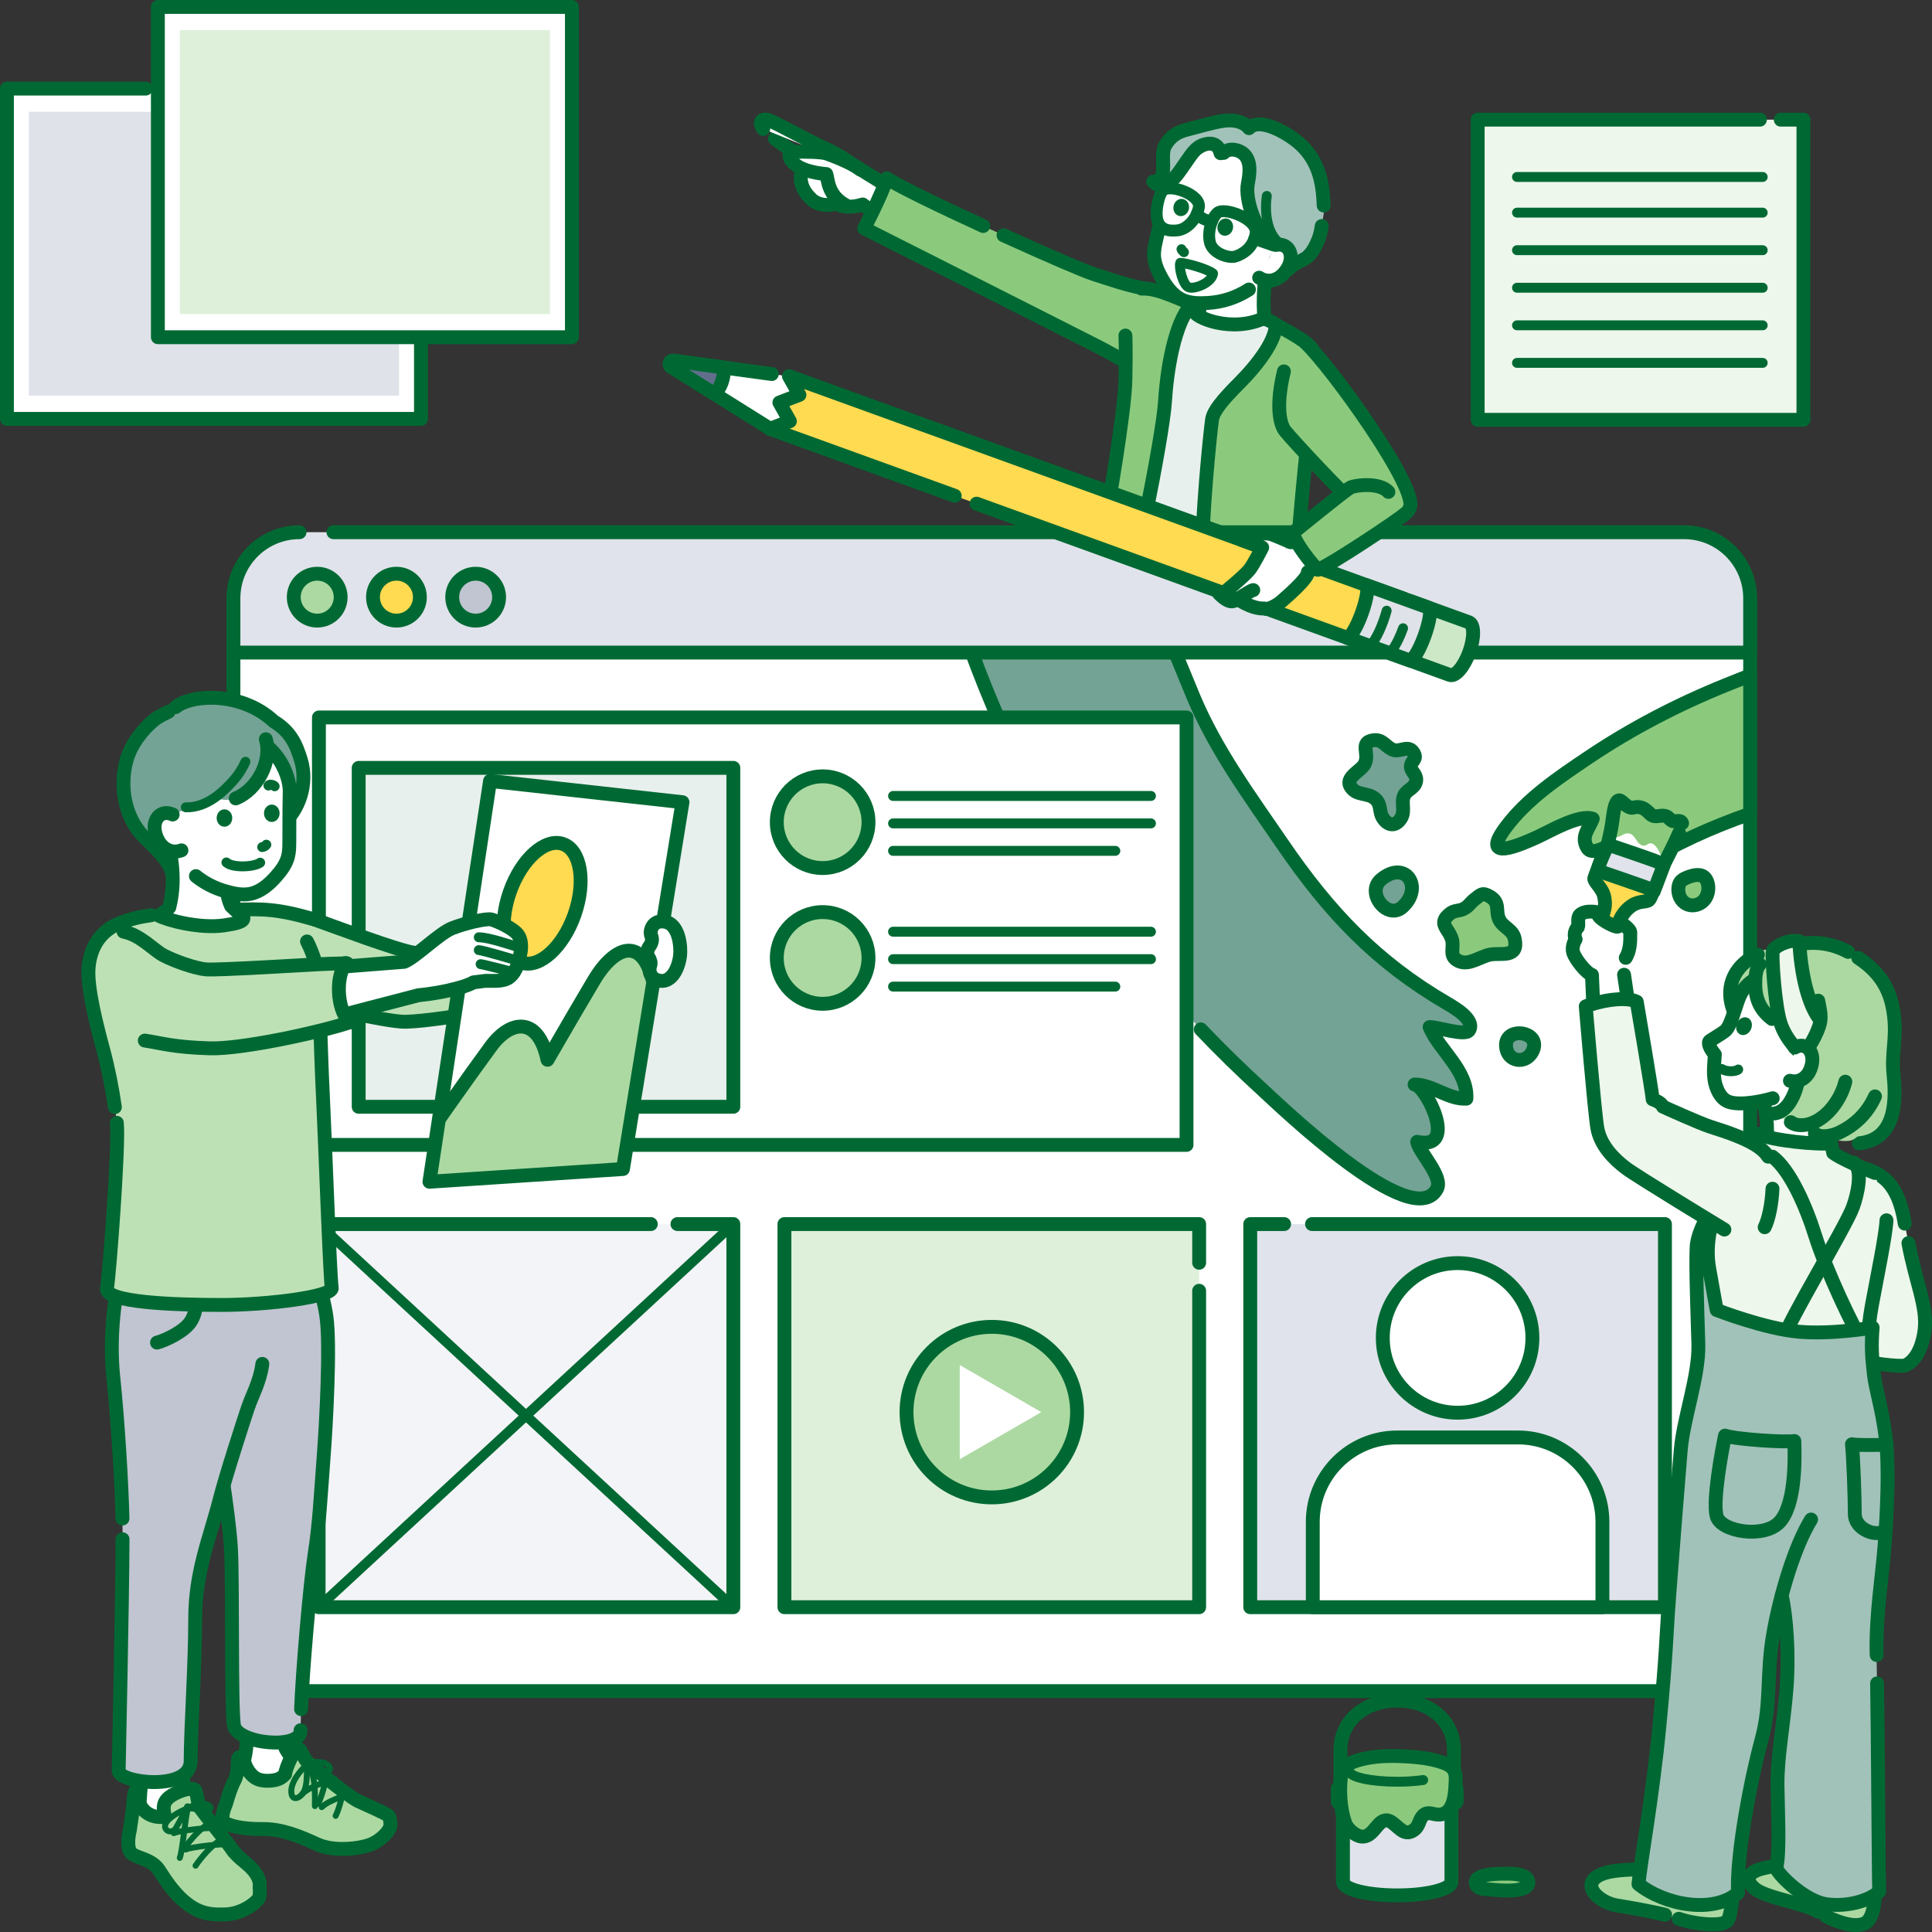 <?xml version="1.0" encoding="UTF-8"?>
<svg xmlns="http://www.w3.org/2000/svg" xmlns:xlink="http://www.w3.org/1999/xlink" id="uuid-7485f989-190c-404a-b1b0-fadfa374c0da" width="171.993mm" height="171.993mm" viewBox="0 0 487.538 487.538">
  <rect x="0" y="0" width="487.538" height="487.538" fill="#333333" stroke="none"/>
  <defs>
    <clipPath id="uuid-439f8812-7be6-4f2e-9063-4c0563c81577">
      <polygon points="123.663 197.069 108.371 298.216 157.2 294.996 172.224 202.435 123.663 197.069" style="fill:none; stroke-width:0px;"></polygon>
    </clipPath>
  </defs>
  <polyline points="449.364 30.2 455.093 30.2 455.093 105.94 372.895 105.94 372.895 30.2 444.114 30.2" style="fill:#eef7ec; stroke:#006933; stroke-linecap:round; stroke-linejoin:round; stroke-width:3.5px;"></polyline>
  <line x1="382.814" y1="44.658" x2="444.816" y2="44.658" style="fill:#fff; stroke:#006933; stroke-linecap:round; stroke-linejoin:round; stroke-width:2.5px;"></line>
  <line x1="382.814" y1="53.657" x2="444.816" y2="53.657" style="fill:#fff; stroke:#006933; stroke-linecap:round; stroke-linejoin:round; stroke-width:2.5px;"></line>
  <line x1="382.814" y1="63.136" x2="444.816" y2="63.136" style="fill:#fff; stroke:#006933; stroke-linecap:round; stroke-linejoin:round; stroke-width:2.5px;"></line>
  <line x1="382.814" y1="72.614" x2="444.816" y2="72.614" style="fill:#fff; stroke:#006933; stroke-linecap:round; stroke-linejoin:round; stroke-width:2.5px;"></line>
  <line x1="382.814" y1="82.092" x2="444.816" y2="82.092" style="fill:#fff; stroke:#006933; stroke-linecap:round; stroke-linejoin:round; stroke-width:2.5px;"></line>
  <line x1="382.814" y1="91.57" x2="444.816" y2="91.57" style="fill:#fff; stroke:#006933; stroke-linecap:round; stroke-linejoin:round; stroke-width:2.5px;"></line>
  <path d="M248.387,227.746c.836,2.161,1.255,8.155.836,9.549s-4.809,6.343-5.297,6.9,18.471-.279,18.61-2.161-.279-3.764-1.603-5.994-1.394-11.082-1.394-11.082l-11.152,2.788Z" style="fill:#fff; stroke:#006933; stroke-linecap:round; stroke-linejoin:round; stroke-width:3.5px;"></path>
  <path d="M260.984,236.273s-.178,3.553-4.619,3.731c-1.599-3.198-8.173-4.975-8.351-3.553s-3.081,4.908-6.929,7.285c-6.041,3.731-8.884,5.153-9.239,5.686s-1.066,6.396,5.153,6.396,14.747-4.797,19.189-5.33c4.442-.533,8.528-2.132,9.061-4.086.533-1.954-1.954-10.483-4.264-10.127Z" style="fill:#8bca7d; stroke:#006933; stroke-linecap:round; stroke-linejoin:round; stroke-width:3.5px;"></path>
  <path d="M274.169,150.543c-7.25,2.75-24.25,9.25-28.5,11.25s-6.25,8.75-4.75,16.5l3.444,9.056,18.056-7.306s29-7.75,39-11.5,14.75-12.25,14.75-12.25" style="fill:#a1c2b9; stroke:#006933; stroke-linecap:round; stroke-linejoin:round; stroke-width:3.5px;"></path>
  <path d="M262.421,178.725c-.169,2.194-.169,38.309,1.013,51.304-.675,1.519-10.866,4.678-16.435,2.822l-.104-2.653c0-4.388-4.219-38.478-5.976-51.905" style="fill:#a1c2b9; stroke-width:0px;"></path>
  <path d="M240.919,178.293c1.757,13.427,5.976,47.517,5.976,51.905" style="fill:none; stroke:#006933; stroke-linecap:round; stroke-linejoin:round; stroke-width:3.5px;"></path>
  <path d="M247.401,232.898c5.569,1.856,15.357-1.35,16.032-2.869-1.181-12.995-1.181-49.11-1.013-51.304" style="fill:none; stroke:#006933; stroke-linecap:round; stroke-linejoin:round; stroke-width:3.5px;"></path>
  <path d="M256.977,173.942c1.72,1.873,3.087,4.44,5.636,5.399-.856-1.794-1.586-4.14-1.96-6.074" style="fill:none; stroke:#006933; stroke-linecap:round; stroke-linejoin:round; stroke-width:3.5px;"></path>
  <path d="M289.774,243.374c.652,1.793-.244,13.203-.326,13.447s17.033-10.921,16.87-12.469-2.282-2.608-4.401-4.564-6.764-14.588-6.764-14.588l-10.106,6.764,4.727,11.41Z" style="fill:#fff; stroke:#006933; stroke-linecap:round; stroke-linejoin:round; stroke-width:3.5px;"></path>
  <path d="M288.387,255.74c.704-3.6,1.185-8.225.697-8.643s9.619-.697,10.316,1.046c0,0,.558-1.185,1.603-2.3s2.718-3.276,1.882-5.297c1.952.767,5.646,5.158,5.646,6.622s-.976,3.764-3.067,6.134c-2.091,2.37-4.182,9.27-5.785,12.058s-7.458,5.715-12.128,5.855c-4.67.139-5.018-2.44-3.624-5.367,1.394-2.927,3.834-6.9,4.461-10.107Z" style="fill:#8bca7d; stroke:#006933; stroke-linecap:round; stroke-linejoin:round; stroke-width:3.5px;"></path>
  <path d="M291.169,157.543s-23.5,32.25-25.5,37.75c-2,5.5.926,11.208,1.5,12.5,2.497,5.619,5.952,10.54,9.123,15.816,2.014,3.352,3.933,6.732,5.627,10.257,1.668,3.471,3.653,6.826,4.721,10.555,4.595,1.434,11.918-2.49,14.657-6.086l.497-.994c-.468-1.075-1.263-2.022-1.832-3.105-5.335-10.137-10.444-22.647-14.079-33.528l-.061-.243c1.277-.486,1.212-1.355,1.155-1.763.486-.304,1.193-.908,1.193-.908l.5-1.5s22.25-16.75,28-22.25c5.75-5.5,7.75-10.75,7.25-15.25" style="fill:#a1c2b9; stroke-width:0px;"></path>
  <path d="M291.169,157.543s-23.5,32.25-25.5,37.75c-2,5.5.926,11.208,1.5,12.5,2.497,5.619,5.952,10.54,9.123,15.816,2.014,3.352,3.933,6.732,5.627,10.257,1.668,3.471,3.653,6.826,4.721,10.555,4.595,1.434,11.918-2.49,14.657-6.086l.497-.994c-.468-1.075-1.263-2.022-1.832-3.105-5.335-10.137-9.81-21.042-13.446-31.923,0,0-.76-2.394,1.654-4.519,1.187-1.045.5-1.5.5-1.5,0,0,22.25-16.75,28-22.25,5.75-5.5,7.75-10.75,7.25-15.25" style="fill:#a1c2b9; stroke-width:0px;"></path>
  <path d="M291.169,157.543s-23.5,32.25-25.5,37.75c-2,5.5.926,11.208,1.5,12.5,2.497,5.619,5.952,10.54,9.123,15.816,2.014,3.352,3.933,6.732,5.627,10.257,1.668,3.471,3.653,6.826,4.721,10.555,4.595,1.434,11.918-2.49,14.657-6.086" style="fill:none; stroke:#006933; stroke-linecap:round; stroke-linejoin:round; stroke-width:3.5px;"></path>
  <path d="M286.919,198.293c1,2-3.75,2.75-6.5,3.25" style="fill:none; stroke:#006933; stroke-linecap:round; stroke-linejoin:round; stroke-width:3.5px;"></path>
  <path d="M279.919,197.043c3.75.75,7.75,2.25,8.25.75l.5-1.5s22.25-16.75,28-22.25c5.75-5.5,7.75-10.75,7.25-15.25" style="fill:none; stroke:#006933; stroke-linecap:round; stroke-linejoin:round; stroke-width:3.5px;"></path>
  <path d="M286.515,202.312c3.636,10.881,8.111,21.786,13.446,31.923.57,1.083,1.364,2.03,1.832,3.105" style="fill:none; stroke:#006933; stroke-linecap:round; stroke-linejoin:round; stroke-width:3.5px;"></path>
  <path d="M321.886,81.872c-2.07-1.798-8.355-2.87-11.665-4.262-3.31-1.392-13.002-1.643-13.002-1.643l-13.55,53.4-3.943,20.703c10.023,2.465,37.168,11.83,37.168,11.83,1.608-6.079,9.249-67.202,9.249-67.202l-4.256-12.826Z" style="fill:#e8f0ed; stroke:#006933; stroke-linecap:round; stroke-linejoin:round; stroke-width:3.5px;"></path>
  <path d="M195.558,35.013c2.948,2.399,8.782,5.751,9.819,6.427l4.012,9.005c.105-.052,2.662,2.905,8.311,1.155l9.893,7.507,4.052-7.407-15.607-9.624" style="fill:#fff; stroke:#006933; stroke-linecap:round; stroke-linejoin:round; stroke-width:3.5px;"></path>
  <path d="M204.019,39.714c-3.691,5.116-1.373,8.562.795,10.614,2.168,2.052,6.473,1.634,7.085,0s-.963-7.301-2.697-8.745" style="fill:#fff; stroke:#006933; stroke-linecap:round; stroke-linejoin:round; stroke-width:3.5px;"></path>
  <path d="M216.039,42.077s-4.79-3.4-7.907-4.652c-3.733-1.632-12.083-6.392-14.215-7.102-1.715-.571-2.578.523-1.315,2.222" style="fill:#fff; stroke:#006933; stroke-linecap:round; stroke-linejoin:round; stroke-width:3.5px;"></path>
  <path d="M217.016,42.752c-2.232-1.753-6.921-3.469-8.36-3.987-1.439-.518-6.026-.49-8.377-.464-1.772.02-1.273,2.283,1.167,3.751,2.664,1.604,7.066,1.868,7.066,1.868.472,1.206.257,5.319,4.781,7.794" style="fill:#fff; stroke:#006933; stroke-linecap:round; stroke-linejoin:round; stroke-width:3.5px;"></path>
  <path d="M248.109,57.033c-10.782-4.952-21.229-9.982-24.328-12.034-1.145,3.868-5.688,12.64-5.688,12.64,0,0,50.677,25.589,58.041,29.354s13.156,7.163,15.485,10.994l-2.031-25.099c-3.929-.43-10.344-2.69-13.599-3.726-2.369-.754-11.385-4.618-22.749-9.79" style="fill:#8bca7d; stroke:#006933; stroke-linecap:round; stroke-linejoin:round; stroke-width:3.5px;"></path>
  <path d="M331.154,88.126c-1.15-1.807-5.094-3.943-9.268-6.253.231,3.789-4.401,10.032-8.986,14.633-4.585,4.601-6.7,7.23-7.039,9.366s-2.834,25.632-2.408,36.805c.426,11.173,3.384,23.332,3.384,23.332,5.422,1.15,21.654-.657,21.654-.657-.023-7.307-1.481-20.666-.949-28.065.532-7.4,2.746-31.478,3.613-34.768" style="fill:#8bca7d; stroke:#006933; stroke-linecap:round; stroke-linejoin:round; stroke-width:3.5px;"></path>
  <path d="M283.997,84.675s.164,3.122,0,11.173c-.164,8.051-4.272,32.204-5.751,39.434s-3.286,11.994-7.887,14.788c1.807,2.3,13.473,3.615,13.473,3.615,1.15-2.958,9.53-42.391,10.172-52.579.642-10.187,3.137-21.36,7.145-24.599-3.29-.519-8.315-3.868-13.05-3.675" style="fill:#8bca7d; stroke:#006933; stroke-linecap:round; stroke-linejoin:round; stroke-width:3.5px;"></path>
  <path d="M324.361,68.514c.962-.696,1.761-1.54,2.807-2.132.881-.498,1.877-.845,2.666-1.48,1.293-1.042,2.091-2.671,2.739-4.171.512-1.186.761-2.386.964-3.697l.514-3.215c0-6.883-.907-13.106-6.349-17.807-2.366-2.044-9.61-7.049-12.424-3.152l-3.336-.884c-1.6-1.068-2.723-.837-4.644-.554-2.62.385-5.303.684-7.872,1.316-2.419.595-4.214,1.83-5.422,4.055-1.188,2.189.424,5.107,0,7.416-.829,3.371,3.084,22.153,10.714,24.305s19.642,0,19.642,0Z" style="fill:#a1c2b9; stroke-width:0px;"></path>
  <path d="M324.361,68.514c.962-.696,1.761-1.54,2.807-2.132.881-.498,1.877-.845,2.666-1.48,1.293-1.042,2.091-2.671,2.739-4.171.512-1.186.761-2.386.964-3.697" style="fill:none; stroke:#006933; stroke-linecap:round; stroke-linejoin:round; stroke-width:3.5px;"></path>
  <path d="M319.291,69.47l-7.674-2.142-8.695,7.588c.045,2.098-.397,4.013-.397,4.013l-1.375-.729c-.007,1.96,9.872,5.919,17.962,2.014-.592-3.806.178-10.767.178-10.744Z" style="fill:#fff; stroke:#006933; stroke-linecap:round; stroke-linejoin:round; stroke-width:3.5px;"></path>
  <path d="M315.167,73.055c-3.114,2.024-6.652,3.185-10.36,3.393-2.183.123-4.457.131-6.447-.774-2.436-1.108-4.093-3.422-5.366-5.776-.924-1.708-1.723-3.549-1.779-5.49-.036-1.248.237-2.482.508-3.701.914-4.109,1.905-8.203,2.743-12.328.938-4.615,6.641-14.921,17.657-12.751,11.016,2.17,15.019,13.121,13.618,19.775-.7,3.327-1.763,6.937-3.855,10.274" style="fill:#fff; stroke:#006933; stroke-linecap:round; stroke-linejoin:round; stroke-width:3.5px;"></path>
  <path d="M298.151,62.884c.052.199.323.502.619.753" style="fill:#006933; stroke:#006933; stroke-linecap:round; stroke-linejoin:round; stroke-width:2.5px;"></path>
  <path d="M297.841,66.326c1.369,0,6.874,1.523,8.28,2.694-.351,2.343-4.568,3.983-6.091,3.514-1.523-.469-2.621-5.154-2.189-6.208Z" style="fill:#fff; stroke:#006933; stroke-linecap:round; stroke-linejoin:round; stroke-width:2.5px;"></path>
  <path d="M293.359,48.17c1.621-1.968,9.821.914,9.166,4.189-.655,3.275-3.21,5.501-5.304,5.763s-4.922.029-5.303-3.405c-.236-2.132.524-5.434,1.44-6.547Z" style="fill:#fff; stroke:#006933; stroke-linecap:round; stroke-linejoin:round; stroke-width:3px;"></path>
  <path d="M307.199,53.724c1.698-1.584,10.267,1.506,9.665,5.193-.603,3.688-3.305,5.215-5.055,5.795s-5.79-.797-6.465-3.462.329-6.103,1.855-7.527Z" style="fill:#fff; stroke:#006933; stroke-linecap:round; stroke-linejoin:round; stroke-width:3px;"></path>
  <ellipse cx="298.077" cy="52.361" rx="1.194" ry=".968" transform="translate(180.087 331.054) rotate(-77.017)" style="fill:#006933; stroke:#006933; stroke-linecap:round; stroke-linejoin:round; stroke-width:2px;"></ellipse>
  <ellipse cx="309.196" cy="57.314" rx="1.194" ry=".968" transform="translate(183.881 345.729) rotate(-77.017)" style="fill:#006933; stroke:#006933; stroke-linecap:round; stroke-linejoin:round; stroke-width:2px;"></ellipse>
  <line x1="316.519" y1="60.269" x2="323.731" y2="62.774" style="fill:none; stroke:#006933; stroke-linecap:round; stroke-linejoin:round; stroke-width:3px;"></line>
  <path d="M323.011,46.837c-.88,1.01-1.056,2.857-1.114,4.114-.121,2.622.681,6.302,2.94,7.955" style="fill:none; stroke:#006933; stroke-linecap:round; stroke-linejoin:round; stroke-width:3.5px;"></path>
  <path d="M326.505,49.616c-.808,2.856-.317,7.142,1.985,9.211" style="fill:none; stroke:#006933; stroke-linecap:round; stroke-linejoin:round; stroke-width:3.5px;"></path>
  <path d="M319.343,58.033c-4.828-1.825-5.246-7.491-4.451-11.674.427-2.247.914-5.248-.713-7.165-1.19-1.402-3.956-2.089-5.381-.615l-.794.079c-.462-1.987-1.845-2.819-4.016-2.22-2.346.648-3.444,2.74-4.771,4.578-1.458,2.019-3.321,5.333-5.982,5.9-.915-.041-1.519-.416-2.204-1.077,1.357.438,2.909-1.559,3.997-5.005,1.088-3.446,4.654-5.62,8.942-6.663,2.085-.507,5.633-2.447,7.972-2.196,2.47.266,3.677,2.74,3.677,2.74l11.365,4.998,4.035,9.421.363,8.899-2.893,5.429-2.706.963c-2.825-.816-3.903-2.08-5.001-3.108s-1.44-3.284-1.44-3.284Z" style="fill:#a1c2b9; stroke-width:0px;"></path>
  <path d="M315.187,32.306c2.991-2.88,10.149,1.662,12.515,3.705,4.919,4.249,6.133,9.742,6.321,15.841" style="fill:none; stroke:#006933; stroke-linecap:round; stroke-linejoin:round; stroke-width:3.5px;"></path>
  <path d="M315.187,32.306s-1.772-2.547-6.756-1.772c-2.617.407-6.436,1.572-9.004,2.204-2.419.595-4.214,1.83-5.422,4.055-1.188,2.189.249,6.257-1.081,8.14" style="fill:none; stroke:#006933; stroke-linecap:round; stroke-linejoin:round; stroke-width:3.5px;"></path>
  <path d="M319.674,49.448c-.656,4.462.081,11.392,5.241,12.943" style="fill:none; stroke:#006933; stroke-linecap:round; stroke-linejoin:round; stroke-width:2.5px;"></path>
  <path d="M308.798,38.579c1.425-1.474,4.191-.787,5.381.615,1.626,1.916,1.14,4.918.713,7.165-.779,4.094,2.067,12.086,5.279,13.526" style="fill:none; stroke:#006933; stroke-linecap:round; stroke-linejoin:round; stroke-width:3.5px;"></path>
  <path d="M308.004,38.659c-.462-1.987-1.845-2.819-4.016-2.22-2.346.648-3.444,2.74-4.771,4.578-1.458,2.019-3.321,5.333-5.982,5.9-.915-.041-1.519-.416-2.204-1.077" style="fill:none; stroke:#006933; stroke-linecap:round; stroke-linejoin:round; stroke-width:3.5px;"></path>
  <path d="M302.081,53.819c.43.944,2.112,1.912,3.779,1.975" style="fill:none; stroke:#006933; stroke-linecap:round; stroke-linejoin:round; stroke-width:3px;"></path>
  <path d="M321.907,61.817c3.275-.676,4.884,2.551,3.058,5.772-1.968,3.471-5.13,3.886-7.218,2.482" style="fill:#fff; stroke:#006933; stroke-linecap:round; stroke-linejoin:round; stroke-width:3.5px;"></path>
  <path d="M58.907,150.983v259.088c0,9.212,7.468,16.681,16.681,16.681h349.379c9.212,0,16.681-7.468,16.681-16.681V150.983H58.907Z" style="fill:#fff; stroke:#006933; stroke-linecap:round; stroke-linejoin:round; stroke-width:3.5px;"></path>
  <path d="M303.004,259.753c4.971,5.224,10.168,10.292,15.581,15.248,4.441,4.067,37.942,36.397,44.027,25.014,1.639-3.07-4.434-9.096-4.991-11.877,10.709,2.359,1.996-14.465-.655-14.454,4.542-.019,8.479,3.802,13.078,3.563.375-7.109-6.812-12.161-9.292-18.072,2.064-.029,9.057,2.38,9.98.799,1.568-2.686-3.79-5.736-5.605-6.796-17.781-10.385-29.613-22.824-41.536-40.252-8.245-12.051-16.851-23.719-22.46-37.159-4.75-11.38-9.31-22.852-13.296-34.522h-50.298c7.242,24.947,17.128,48.82,30.361,71.88,8.528,14.862,18.434,28.225,29.583,40.652" style="fill:#73a395; stroke:#006933; stroke-linecap:round; stroke-linejoin:round; stroke-width:3.5px;"></path>
  <path d="M435.567,172.858c-12.124,4.887-23.981,11.046-34.821,18.354-7.426,5.007-15.401,10.319-20.799,17.606-6.585,8.889,3.681,4.377,8.02,2.403,3.122-1.421,10.535-5.828,13.96-4.6-.883,2.426-3.117,4.425-1.39,7.324,1.653,2.774,7.411-2.477,10.564-2.155-.706,2.544-5.26,5.046-5.187,7.78.113,4.214,6.199-.059,8.072-1.239,8.653-5.453,17.993-9.618,27.663-12.991v-34.911c-2.088.82-4.124,1.64-6.081,2.429Z" style="fill:#8bca7d; stroke:#006933; stroke-linecap:round; stroke-linejoin:round; stroke-width:3.5px;"></path>
  <path d="M353.876,228.901c-3.793,3.393-9.302-3.704-5.358-6.965,6.252-5.17,10.807,2.091,5.358,6.965Z" style="fill:#73a395; stroke:#006933; stroke-linecap:round; stroke-linejoin:round; stroke-width:3.5px;"></path>
  <path d="M353.53,206.51c1.167-1.822-.033-3.992.798-5.8.701-1.524,2.992-1.864,3.056-3.913.046-1.471-1.33-2.06-1.346-3.34-.018-1.502,1.715-1.751.695-3.467-1.257-2.113-3.283-.266-4.946-.695-1.823-.47-2.772-2.721-4.936-2.517-4.002.376-1.191,3.228-2.434,5.909-.96,2.071-6.096,3.773-2.844,6.692,1.556,1.397,4.486.633,6.011,2.82.896,1.285.505,2.808,1.318,4.105,1.392,2.221,3.304,2.275,4.629.206Z" style="fill:#73a395; stroke:#006933; stroke-linecap:round; stroke-linejoin:round; stroke-width:3.5px;"></path>
  <path d="M371.795,227.221c.077-.065.158-.131.244-.196,1.646-1.244,1.945-1.957,3.9-.805,2.792,1.644,1.293,3.612,2.44,5.919.961,1.932,3.363,2.408,3.858,4.776,1.043,4.993-3.419,3.447-6.225,3.973-2.442.458-5.322,2.844-7.883,1.657-2.659-1.232-1.131-3.265-1.709-5.411-.779-2.889-3.861-4.04-.382-6.679.99-.751,2.25-.546,3.277-1.082,1.311-.685,1.621-1.418,2.48-2.151Z" style="fill:#8bca7d; stroke:#006933; stroke-linecap:round; stroke-linejoin:round; stroke-width:3.5px;"></path>
  <path d="M425.761,221.426c-.904.365-1.759.819-2.062,1.798-.256.827-.241,1.736.004,2.564.523,1.771,2.098,2.921,3.962,2.634,1.455-.224,2.61-1.186,3.12-2.562.472-1.276.451-2.918-.33-4.075-1.029-1.524-3.131-.975-4.575-.406-.04.016-.079.031-.119.047Z" style="fill:#8bca7d; stroke:#006933; stroke-linecap:round; stroke-linejoin:round; stroke-width:3.5px;"></path>
  <path d="M380.256,262.542c1.389-3.415,8.816-1.717,6.42,2.855-1.704,3.25-6.332,2.623-6.628-1.345-.044-.585.036-1.087.208-1.51Z" style="fill:#73a395; stroke:#006933; stroke-linecap:round; stroke-linejoin:round; stroke-width:3.5px;"></path>
  <polyline points="331.086 308.893 420.15 308.893 420.15 405.577 315.497 405.577 315.497 308.893 324.044 308.893" style="fill:#e0e3eb; stroke:#006933; stroke-linecap:round; stroke-linejoin:round; stroke-width:3.5px;"></polyline>
  <circle cx="367.824" cy="337.62" r="18.877" style="fill:#fff; stroke:#006933; stroke-linecap:round; stroke-linejoin:round; stroke-width:3.5px;"></circle>
  <path d="M352.577,362.742h30.493c11.755,0,21.299,9.544,21.299,21.299v21.536h-73.091v-21.536c0-11.755,9.544-21.299,21.299-21.299Z" style="fill:#fff; stroke:#006933; stroke-linecap:round; stroke-linejoin:round; stroke-width:3.5px;"></path>
  <rect x="80.482" y="181.046" width="218.937" height="107.87" style="fill:#fff; stroke:#006933; stroke-linecap:round; stroke-linejoin:round; stroke-width:3.5px;"></rect>
  <circle cx="207.594" cy="207.479" r="11.57" style="fill:#acd9a2; stroke:#006933; stroke-linecap:round; stroke-linejoin:round; stroke-width:3.5px;"></circle>
  <line x1="225.36" y1="200.858" x2="290.445" y2="200.858" style="fill:none; stroke:#006933; stroke-linecap:round; stroke-linejoin:round; stroke-width:2.5px;"></line>
  <line x1="225.36" y1="207.784" x2="290.445" y2="207.784" style="fill:none; stroke:#006933; stroke-linecap:round; stroke-linejoin:round; stroke-width:2.5px;"></line>
  <line x1="225.36" y1="214.711" x2="281.451" y2="214.711" style="fill:none; stroke:#006933; stroke-linecap:round; stroke-linejoin:round; stroke-width:2.5px;"></line>
  <circle cx="207.594" cy="241.737" r="11.57" style="fill:#acd9a2; stroke:#006933; stroke-linecap:round; stroke-linejoin:round; stroke-width:3.5px;"></circle>
  <line x1="225.36" y1="235.116" x2="290.445" y2="235.116" style="fill:none; stroke:#006933; stroke-linecap:round; stroke-linejoin:round; stroke-width:2.5px;"></line>
  <line x1="225.36" y1="242.043" x2="290.445" y2="242.043" style="fill:none; stroke:#006933; stroke-linecap:round; stroke-linejoin:round; stroke-width:2.5px;"></line>
  <line x1="225.36" y1="248.969" x2="281.451" y2="248.969" style="fill:none; stroke:#006933; stroke-linecap:round; stroke-linejoin:round; stroke-width:2.5px;"></line>
  <rect x="90.513" y="193.769" width="94.546" height="85.526" style="fill:#e8f0ed; stroke:#006933; stroke-linecap:round; stroke-linejoin:round; stroke-width:3.5px;"></rect>
  <polyline points="170.952 308.893 185.059 308.893 185.059 405.577 80.405 405.577 80.405 308.893 164.234 308.893" style="fill:#f3f4f7; stroke:#006933; stroke-linecap:round; stroke-linejoin:round; stroke-width:3.5px;"></polyline>
  <line x1="80.405" y1="308.893" x2="185.059" y2="405.577" style="fill:none; stroke:#006933; stroke-linecap:round; stroke-linejoin:round; stroke-width:2.5px;"></line>
  <line x1="80.405" y1="405.577" x2="185.059" y2="308.893" style="fill:none; stroke:#006933; stroke-linecap:round; stroke-linejoin:round; stroke-width:2.5px;"></line>
  <polyline points="302.605 325.721 302.605 405.577 197.951 405.577 197.951 308.893 302.605 308.893 302.605 318.658" style="fill:#def0da; stroke:#006933; stroke-linecap:round; stroke-linejoin:round; stroke-width:3.5px;"></polyline>
  <circle cx="250.278" cy="356.349" r="21.519" style="fill:#acd9a2; stroke:#006933; stroke-linecap:round; stroke-linejoin:round; stroke-width:3.5px;"></circle>
  <polygon points="262.775 356.349 242.192 344.465 242.192 368.232 262.775 356.349" style="fill:#fff; stroke-width:0px;"></polygon>
  <path d="M75.588,134.302c-9.212,0-16.681,7.468-16.681,16.681v13.69h382.741v-13.69c0-9.213-7.468-16.681-16.681-16.681H84.139" style="fill:#e0e3eb; stroke:#006933; stroke-linecap:round; stroke-linejoin:round; stroke-width:3.5px;"></path>
  <circle cx="80.048" cy="150.695" r="5.917" style="fill:#acd9a2; stroke:#006933; stroke-linecap:round; stroke-linejoin:round; stroke-width:3.5px;"></circle>
  <circle cx="100.042" cy="150.695" r="5.917" style="fill:#ffdb51; stroke:#006933; stroke-linecap:round; stroke-linejoin:round; stroke-width:3.5px;"></circle>
  <circle cx="120.035" cy="150.695" r="5.917" style="fill:#c0c5d1; stroke:#006933; stroke-linecap:round; stroke-linejoin:round; stroke-width:3.5px;"></circle>
  <path d="M154.447,249.518l4.618.157c4.618.157,8.061-3.287,9.235-3.757l1.8-6.496-2.191-3.992c-3.522.548-13.462,5.713-13.462,5.713l-21.627.633,1.667,12,19.96-4.259Z" style="fill:#fff; stroke:#006933; stroke-linecap:round; stroke-linejoin:round; stroke-width:3.5px;"></path>
  <path d="M46.86,431.457c-.901,3.359-.737,15.075-.574,19.089.164,4.015,2.54,7.619,4.752,11.142l-7.865,5.899-8.603-9.34c.819-3.113.819-5.325.983-9.258.164-3.933-.328-12.371-1.229-17.697" style="fill:#fff; stroke:#006933; stroke-linecap:round; stroke-linejoin:round; stroke-width:3.5px;"></path>
  <path d="M65.502,476.117c.188-1.01-.078-3.02-2.955-5.549-1.56-1.371-2.564-2.027-3.453-3.262-.026.006-.053.017-.079.023-1.766-2.664-7.321-9.327-8.566-11.215-.707-1.491-.451-2.368-1.128-4.285-.333-.942-3.622-.251-5.977,1.24-2.348,1.487-2.256,3.036-1.698,5.44-.78.04-1.701.044-2.436-.107-1.557-.32-3.561-1.413-4.189-4.003.235-2.355.393-2.277.393-3.219s-1.57.157-1.649,2.59c-.079,2.434-1.018,8.176-1.018,8.176-.313,1.25-.834,4.481.417,5.731,1.25,1.25,5.106,1.354,6.982,4.272s4.413,6.855,8.232,9.274c3.126,1.98,5.887,1.938,8.441,1.876,4.272-.104,7.858-2.933,8.484-4.079.316-.579.296-1.818.2-2.904Z" style="fill:#acd9a2; stroke-width:0px;"></path>
  <path d="M65.502,476.117c.188-1.01-.078-3.02-2.955-5.549-1.56-1.371-2.564-2.027-3.453-3.262-.026.006-.053.017-.079.023-1.766-2.664-7.321-9.327-8.566-11.215-.707-1.491-.451-2.368-1.128-4.285-.333-.942-3.622-.251-5.977,1.24-2.348,1.487-2.256,3.036-1.698,5.44-.78.04-1.701.044-2.436-.107-1.557-.32-3.561-1.413-4.189-4.003.235-2.355.393-2.277.393-3.219s-1.57.157-1.649,2.59c-.079,2.434-1.018,8.176-1.018,8.176-.313,1.25-.834,4.481.417,5.731,1.25,1.25,5.106,1.354,6.982,4.272s4.413,6.855,8.232,9.274c3.126,1.98,5.887,1.938,8.441,1.876,4.272-.104,7.858-2.933,8.484-4.079.316-.579.296-1.818.2-2.904Z" style="fill:none; stroke:#006933; stroke-linecap:round; stroke-linejoin:round; stroke-width:3.5px;"></path>
  <path d="M43.857,462.597c1.07-.642,10.055-1.64,11.553-1.284" style="fill:none; stroke:#006933; stroke-linecap:round; stroke-linejoin:round; stroke-width:1.5px;"></path>
  <path d="M46.353,466.662s3.851-5.776,7.773-7.203" style="fill:none; stroke:#006933; stroke-linecap:round; stroke-linejoin:round; stroke-width:1.5px;"></path>
  <path d="M46.853,466.733c1.07-.642,10.055-1.64,11.553-1.284" style="fill:none; stroke:#006933; stroke-linecap:round; stroke-linejoin:round; stroke-width:1.5px;"></path>
  <path d="M49.349,470.798s3.851-5.776,7.773-7.203" style="fill:none; stroke:#006933; stroke-linecap:round; stroke-linejoin:round; stroke-width:1.5px;"></path>
  <path d="M47.307,456.344c-2.802,1.058-5.666,3.051-5.666,4.483s1.93,1.868,2.74.498c.809-1.37,2.366-4.483,2.926-4.981Z" style="fill:none; stroke:#006933; stroke-linecap:round; stroke-linejoin:round; stroke-width:1.5px;"></path>
  <path d="M47.867,456.157c1.37-1.245,4.358-1.37,5.168-.249s-2.926.685-5.168.249Z" style="fill:none; stroke:#006933; stroke-linecap:round; stroke-linejoin:round; stroke-width:1.5px;"></path>
  <path d="M47.196,455.903c.203-.271.632.113.61.497" style="fill:none; stroke:#006933; stroke-linecap:round; stroke-linejoin:round; stroke-width:1.5px;"></path>
  <path d="M47.444,456.332c-.587,1.242-1.355,10.682-2.078,12.511" style="fill:none; stroke:#006933; stroke-linecap:round; stroke-linejoin:round; stroke-width:1.5px;"></path>
  <path d="M48.212,456.355c2.462.045,6.662,3.297,6.978,4.584" style="fill:none; stroke:#006933; stroke-linecap:round; stroke-linejoin:round; stroke-width:1.5px;"></path>
  <path d="M61.449,421.932c1.146,6.877,1.019,14.901.764,18.34-.255,3.439-1.146,5.986-2.165,8.788s-.382,4.84,3.693,5.604c4.075.764,11.208,2.165,13.245,3.566l4.33-7.514s-8.533-6.877-9.425-9.934c-.351-1.204,1.91-16.939,1.91-16.939" style="fill:#fff; stroke:#006933; stroke-linecap:round; stroke-linejoin:round; stroke-width:3.5px;"></path>
  <path d="M98.022,458.181c-.976-.767-6.551-3.136-7.666-3.694h0c-3.206-1.672-12.334-9.198-13.171-10.313s-1.324-3.066-2.091-2.927c-.722.131-2.986,4.646-3.132,6.453-.267.216-.58.699-1.467,1.143-1.115.557-3.902.836-5.575.07-1.673-.767-2.788-2.718-3.136-3.902s-1.355-2.208-1.673-1.254c-.279.836.14,3.624-.976,5.645-1.001,1.814-2.056,5.663-2.056,5.663-.428,1.069-1.426,3.493-.642,4.562.784,1.069,4.847,1.996,9.765,1.925s9.48,1.853,13.828,3.849c4.348,1.996,11.262,1.069,13.828-.071,2.566-1.141,4.277-3.279,4.562-4.206.285-.927-.089-2.817-.401-2.941Z" style="fill:#acd9a2; stroke-width:0px;"></path>
  <path d="M98.022,458.181c-.976-.767-6.551-3.136-7.666-3.694h0c-3.206-1.672-12.334-9.198-13.171-10.313s-1.324-3.066-2.091-2.927c-.722.131-2.986,4.646-3.132,6.453-.267.216-.58.699-1.467,1.143-1.115.557-3.902.836-5.575.07-1.673-.767-2.788-2.718-3.136-3.902s-1.355-2.208-1.673-1.254c-.279.836.14,3.624-.976,5.645-1.001,1.814-2.056,5.663-2.056,5.663-.428,1.069-1.426,3.493-.642,4.562.784,1.069,4.847,1.996,9.765,1.925s9.48,1.853,13.828,3.849c4.348,1.996,11.262,1.069,13.828-.071,2.566-1.141,4.277-3.279,4.562-4.206.285-.927-.089-2.817-.401-2.941Z" style="fill:none; stroke:#006933; stroke-linecap:round; stroke-linejoin:round; stroke-width:3.5px;"></path>
  <path d="M77.912,445.189c.835-.666,2.208-.618,3.192-.469.782.118,1.967.594,2.157,1.478.163.759-.628.913-1.189.731-.749-.244-1.46-.611-2.205-.873-.572-.201-1.433-.647-1.956-.867Z" style="fill:none; stroke:#006933; stroke-linecap:round; stroke-linejoin:round; stroke-width:1.5px;"></path>
  <path d="M78.05,445.739c1.609,3.025,1.415,6.702,1.415,10.024" style="fill:none; stroke:#006933; stroke-linecap:round; stroke-linejoin:round; stroke-width:1.5px;"></path>
  <path d="M84.772,449.748c-1.439-1.657-4.544-3.598-6.722-3.892" style="fill:none; stroke:#006933; stroke-linecap:round; stroke-linejoin:round; stroke-width:1.5px;"></path>
  <path d="M77.696,445.031c-1.871,1.663-4.636,4.904-4.128,7.665.361,1.958,2.378.848,3.066-.489,1.135-2.203.566-5.161,1.061-7.176Z" style="fill:none; stroke:#006933; stroke-linecap:round; stroke-linejoin:round; stroke-width:1.5px;"></path>
  <path d="M77.46,444.441c.479.464.992.999,1.179,1.651" style="fill:none; stroke:#006933; stroke-linecap:round; stroke-linejoin:round; stroke-width:2.5px;"></path>
  <path d="M76.277,452.688c2.169-2.169,8.177-3.755,8.177-3.755" style="fill:none; stroke:#006933; stroke-linecap:round; stroke-linejoin:round; stroke-width:1.5px;"></path>
  <path d="M82.034,447.181c.668,1.085-.734,5.974-1.752,8.01" style="fill:none; stroke:#006933; stroke-linecap:round; stroke-linejoin:round; stroke-width:1.5px;"></path>
  <path d="M81.183,456.033c1.904-1.904,7.177-3.296,7.177-3.296" style="fill:none; stroke:#006933; stroke-linecap:round; stroke-linejoin:round; stroke-width:1.5px;"></path>
  <path d="M86.236,451.199c.586.952-.644,5.244-1.538,7.03" style="fill:none; stroke:#006933; stroke-linecap:round; stroke-linejoin:round; stroke-width:1.5px;"></path>
  <path d="M75.974,431.293c.367-9.682,2.302-31.906,3.386-38.846,1.255-8.031,1.506-14.306,2.259-24.094.753-9.788,1.757-29.114.753-36.141-1.004-7.028-4.016-13.553-4.016-13.553l-39.906.753-3.012,32.628,17.569,6.776.753,1.506c.753,1.506,4.016,21.584,4.518,30.369.502,8.784,0,39.906.753,44.675.753,4.769,17.067,6.275,16.816,1.255" style="fill:#c0c5d1; stroke:#006933; stroke-linecap:round; stroke-linejoin:round; stroke-width:3.5px;"></path>
  <path d="M30.927,386.626c-.03,14.677-.977,59.715-.977,60.236,0,3.059,18.163,5.353,18.163-2.486s1.147-24.09,1.147-35.943,3.747-20.504,6.118-29.825c1.573-6.184,5.866-19.413,7.166-23.307,1.023-3.063,3.109-6.716,3.66-11.124.551-4.407.275-12.809.138-16.115l-35.436-8.723c-1.912,7.074-3.441,17.589-2.294,28.487,1.147,10.898,2.103,26.766,2.294,35.37" style="fill:#c0c5d1; stroke-width:0px;"></path>
  <path d="M66.343,328.063l-35.436-8.723c-1.912,7.074-3.441,17.589-2.294,28.487,1.147,10.898,2.103,26.766,2.294,35.37" style="fill:none; stroke:#006933; stroke-linecap:round; stroke-linejoin:round; stroke-width:3.5px;"></path>
  <path d="M30.927,388.423c-.03,14.677-.977,57.917-.977,58.439,0,3.059,18.163,5.353,18.163-2.486s1.147-24.09,1.147-35.943,3.747-20.504,6.118-29.825c1.573-6.184,5.866-19.413,7.166-23.307,1.023-3.063,3.109-6.716,3.66-11.124" style="fill:none; stroke:#006933; stroke-linecap:round; stroke-linejoin:round; stroke-width:3.5px;"></path>
  <path d="M39.623,338.806c2.066-.551,6.887-2.755,8.539-5.372,1.653-2.617,1.377-5.923,1.377-5.923" style="fill:none; stroke:#006933; stroke-linecap:round; stroke-linejoin:round; stroke-width:3.5px;"></path>
  <path d="M79.273,232.005c4.962,1.736,21.282,7.936,25.275,8.416,3.993.479,35.07-.007,35.07-.007l.679,11.367s-27.562,5.782-37.945,6.062c-4.674.126-26.66-4.994-30.812-6.272" style="fill:#bde1b5; stroke:#006933; stroke-linecap:round; stroke-linejoin:round; stroke-width:3.5px;"></path>
  <polygon points="123.663 197.069 108.371 298.216 157.2 294.996 172.224 202.435 123.663 197.069" style="fill:#fff; stroke-width:0px;"></polygon>
  <g style="clip-path:url(#uuid-439f8812-7be6-4f2e-9063-4c0563c81577);">
    <path d="M169.613,301.402s-2.227-29.958-3.889-47.875c-1.662-17.917-9.849-16.197-15.826-6.163-2.709,4.547-7.005,11.863-11.729,20.072-2.404-11.198-9.455-9.966-14.274-3.394-4.922,6.712-16.184,22.429-23.517,33.726l43.458,2.419s-.042-.261-.118-.72l25.895,1.935Z" style="fill:#acd9a2; stroke:#006933; stroke-linecap:round; stroke-linejoin:round; stroke-width:3.5px;"></path>
    <ellipse cx="136.819" cy="227.942" rx="15.858" ry="8.652" transform="translate(-123.569 281.561) rotate(-70.662)" style="fill:#ffdb51; stroke:#006933; stroke-linecap:round; stroke-linejoin:round; stroke-width:3.5px;"></ellipse>
  </g>
  <polygon points="123.663 197.069 108.371 298.216 157.2 294.996 172.224 202.435 123.663 197.069" style="fill:none; stroke:#006933; stroke-linecap:round; stroke-linejoin:round; stroke-width:3.5px;"></polygon>
  <path d="M167.544,232.561c-2.151-.239-2.989,1.006-3.276,2.149-.147.584-.07,1.106.109,1.551.348.866.083,1.815-.488,2.554-.621.803-.727,1.981-.188,2.802.405.617.622,1.355.377,2.052-.485,1.375.016,3.533,2.581,3.846,2.918.356,4.641-3.315,4.975-6.513.186-1.778-.101-7.997-4.089-8.44Z" style="fill:#fff; stroke:#006933; stroke-linecap:round; stroke-linejoin:round; stroke-width:3.5px;"></path>
  <path d="M79.273,232.005c-9.318-2.721-13.255-2.721-20.743-2.392-4.822.212-12.081.68-15.818.913-4.958.309-8.625.92-12.422,2.395-4.992,1.938-7.484,6.147-7.932,11.225s2.095,14.817,3.742,20.953,2.788,12.711,3.386,18.248c.599,5.538-1.89,38.175-2.489,41.767-.599,3.592,17.211,4.191,28.885,4.191s28.286-2.095,27.837-4.34-1.646-36.368-2.245-48.641c-.599-12.272-.867-26.954-1.197-29.933-.506-4.556-2.805-8.816-2.805-8.816" style="fill:#bde1b5; stroke-width:0px;"></path>
  <path d="M29.486,283.346c.599,5.538-1.89,38.175-2.489,41.767-.599,3.592,17.211,4.191,28.885,4.191s28.286-2.095,27.837-4.34-1.646-36.368-2.245-48.641c-.599-12.272-.867-26.954-1.197-29.933-.506-4.556-2.805-8.816-2.805-8.816" style="fill:none; stroke:#006933; stroke-linecap:round; stroke-linejoin:round; stroke-width:3.5px;"></path>
  <path d="M38.174,230.951c-2.855.382-5.34.982-7.884,1.97-4.992,1.938-7.484,6.147-7.932,11.225s2.095,14.817,3.742,20.953c1.268,4.727,2.237,9.714,2.888,14.286" style="fill:none; stroke:#006933; stroke-linecap:round; stroke-linejoin:round; stroke-width:3.5px;"></path>
  <path d="M79.273,232.005c-9.318-2.721-13.255-2.721-20.743-2.392-4.822.212-12.081.68-15.818.913" style="fill:none; stroke:#006933; stroke-linecap:round; stroke-linejoin:round; stroke-width:3.5px;"></path>
  <path d="M88.276,257.972c2.487-1.748,1.169-14.552-.84-14.903s-9.307,4.986-8.763,6.729,9.603,8.174,9.603,8.174Z" style="fill:#bde1b5; stroke:#006933; stroke-linecap:round; stroke-linejoin:round; stroke-width:3.5px;"></path>
  <path d="M130.686,243.191c-.062.202-.129.395-.198.579-.4,1.053-.986,2.064-1.86,2.775-1.638,1.332-4.261.89-6.256.983,0,0-2.166.295-2.893.37-1.183.683-3.138,1.328-6.419,2.068-3.937.887-7.448,1.172-7.448,1.172l-23.474,6.107-1.055-12.889,20.918-1.645c2.861-1.145,8.82-7.164,12.046-8.454,3.226-1.29,8.809-2.603,10.029-2.215,1.775.565,4.762,2.009,6.142,3.289,2.004,1.858,1.264,5.284.469,7.86Z" style="fill:#fff; stroke:#006933; stroke-linecap:round; stroke-linejoin:round; stroke-width:3.5px;"></path>
  <path d="M120.823,236.521c2.544,0,8.409,2.044,9.173,2.243" style="fill:none; stroke:#006933; stroke-linecap:round; stroke-linejoin:round; stroke-width:2.5px;"></path>
  <path d="M129.885,242.197s-7.906-2.361-9.062-2.438" style="fill:none; stroke:#006933; stroke-linecap:round; stroke-linejoin:round; stroke-width:2.5px;"></path>
  <path d="M128.999,245.188s-6.866-1.805-7.714-1.882" style="fill:none; stroke:#006933; stroke-linecap:round; stroke-linejoin:round; stroke-width:2.5px;"></path>
  <path d="M36.536,262.585c4.133.626,7.318,1.706,16.456,1.959,7.994.221,27.411-3.966,35.283-6.573-3.586-3.418-3.47-12.524-.84-14.903-1.821.14-2.068.004-7.244.268-2.887.147-25.468,1.537-28.223,1.286-2.755-.25-8.015-2.129-10.645-3.506-2.63-1.378-5.761-5.134-10.144-6.011" style="fill:#bde1b5; stroke:#006933; stroke-linecap:round; stroke-linejoin:round; stroke-width:3.5px;"></path>
  <path d="M70.796,208.365c4.798-3.739,6.924-10.675,5.167-16.49-1.233-4.081-2.615-7.224-6.89-9.84-7.982-7.489-20.606-6.947-24.731-3.605l-1.763,1.144c-1.276.66-2.542,1.19-3.676,2.108-3.06,2.477-5.939,6.362-6.988,10.231-1.778,6.557-.489,14.254,4.325,19.216,2.569,2.648,6.178,5.553,7.241,9.212" style="fill:#73a395; stroke-width:0px;"></path>
  <path d="M42.579,179.574c-1.276.66-2.542,1.19-3.676,2.108-3.06,2.477-5.939,6.362-6.988,10.231-1.778,6.557-.489,14.254,4.325,19.216,2.569,2.648,6.178,5.553,7.241,9.212" style="fill:none; stroke:#006933; stroke-linecap:round; stroke-linejoin:round; stroke-width:3.5px;"></path>
  <path d="M44.342,178.43c4.125-3.342,16.749-3.884,24.731,3.605,4.275,2.615,5.657,5.759,6.89,9.84,1.757,5.815-.369,12.751-5.167,16.49" style="fill:none; stroke:#006933; stroke-linecap:round; stroke-linejoin:round; stroke-width:3.5px;"></path>
  <path d="M58.298,228.608c-2.527-5.397.172-10.972.172-10.972l-5.649-11.558-10.927,4.626c.72,2.579,2.884,10.362.829,18.281-.703.94-2.678,2.069-2.678,2.069,2.351,1.223,10.402,3.317,16.422,2.471,6.019-.846,4.804-1.653,4.945-2.424-1.035-.376-3.113-2.493-3.113-2.493Z" style="fill:#fff; stroke:#006933; stroke-linecap:round; stroke-linejoin:round; stroke-width:3.5px;"></path>
  <path d="M49.436,221.088c2.151,1.718,4.612,2.996,7.287,3.773,2.1.61,4.313,1.13,6.456.695,2.622-.532,4.758-2.414,6.527-4.421,1.284-1.456,2.476-3.071,2.968-4.949.316-1.208.328-2.472.337-3.721.033-4.21-.012-8.421.098-12.63.123-4.708-4.159-14.759-15.381-15.121-11.222-.362-16.541,8.136-16.672,14.934-.066,3.399.664,8.435.837,11.056" style="fill:#fff; stroke:#006933; stroke-linecap:round; stroke-linejoin:round; stroke-width:3.5px;"></path>
  <ellipse cx="68.587" cy="205.23" rx=".968" ry="1.194" style="fill:#006933; stroke:#006933; stroke-linecap:round; stroke-linejoin:round; stroke-width:2px;"></ellipse>
  <path d="M67.21,213.149c-.166.317-.625.545-1.042.606" style="fill:none; stroke:#006933; stroke-linecap:round; stroke-linejoin:round; stroke-width:2.5px;"></path>
  <ellipse cx="56.64" cy="206.424" rx=".968" ry="1.194" style="fill:#006933; stroke:#006933; stroke-linecap:round; stroke-linejoin:round; stroke-width:2px;"></ellipse>
  <path d="M57.133,217.636c1.608,1.455,7.039,1.165,8.521.058" style="fill:none; stroke:#006933; stroke-linecap:round; stroke-linejoin:round; stroke-width:2.5px;"></path>
  <path d="M67.728,198.226c.251-.423,1.363-.15,1.578.191" style="fill:none; stroke:#006933; stroke-linecap:round; stroke-linejoin:round; stroke-width:2.5px;"></path>
  <path d="M52.821,200.376c.197-.747,1.156-1.434,1.636-1.669.929-.454,2.646-.705,3.626-.262" style="fill:none; stroke:#006933; stroke-linecap:round; stroke-linejoin:round; stroke-width:2.5px;"></path>
  <path d="M67.086,186.547c1.664,5.607-4.226,13.939-7.597,14.932-3.37.993-5.364-.336-5.364-.336,0,0-6.207,3.125-10.19,4.061l-2.882.554-6.522-5.932,7.311-13.278,12.594-5.758,11.799,2.336,1.238,3.422" style="fill:#73a395; stroke-width:0px;"></path>
  <path d="M61.938,192.226c-.768,1.729-1.804,3.339-3.033,4.72-2.695,3.028-6.847,6.928-12.016,6.78" style="fill:none; stroke:#006933; stroke-linecap:round; stroke-linejoin:round; stroke-width:2.5px;"></path>
  <path d="M67.086,186.547c1.664,5.607-2.259,12.797-7.597,14.932" style="fill:none; stroke:#006933; stroke-linecap:round; stroke-linejoin:round; stroke-width:3.5px;"></path>
  <path d="M43.574,205.538c-3.062-1.405-5.373,1.398-4.31,4.974,1.146,3.853,4.156,4.977,6.524,4.072" style="fill:#fff; stroke:#006933; stroke-linecap:round; stroke-linejoin:round; stroke-width:3.5px;"></path>
  <path d="M370.682,157.031c1.381.5,1.423,3.881.094,7.553-1.329,3.672-3.525,6.243-4.906,5.743-4.81-1.741-14.9-5.393-14.9-5.393l4.812-13.296,14.9,5.393Z" style="fill:#cde8c7; stroke:#006933; stroke-linecap:round; stroke-linejoin:round; stroke-width:3.5px;"></path>
  <path d="M194.77,94.388l-24.858-3.376c-.879-.094-1.295,1.054-.559,1.544l25.136,15.743,14.084-.716,1.522-4.205-10.793-8.375" style="fill:#fff; stroke:#006933; stroke-linecap:round; stroke-linejoin:round; stroke-width:3.5px;"></path>
  <path d="M182.624,92.739l-12.712-1.727c-.879-.094-1.295,1.054-.559,1.544l10.887,6.819c1.557-1.126,2.667-4.312,2.384-6.636Z" style="fill:#616f8c; stroke:#006933; stroke-linecap:round; stroke-linejoin:round; stroke-width:3.5px;"></path>
  <polyline points="246.432 127.099 349.441 164.38 354.253 151.084 199.085 94.925 201.735 99.647 196.677 101.579 199.329 106.295 194.273 108.221 240.919 125.104" style="fill:#ffdb51; stroke:#006933; stroke-linecap:round; stroke-linejoin:round; stroke-width:3.5px;"></polyline>
  <path d="M343.635,154.76c-1.329,3.672-3.018,6.427-3.773,6.153l15.837,5.732c.755.273,2.444-2.482,3.773-6.153s1.794-6.869,1.04-7.143l-15.837-5.732c.755.273.289,3.471-1.039,7.143Z" style="fill:#dfe2e8; stroke:#006933; stroke-linecap:round; stroke-linejoin:round; stroke-width:3.5px;"></path>
  <path d="M345.317,162.888c.755.273,2.444-2.482,3.773-6.153.332-.918.61-1.806.829-2.627" style="fill:#006933; stroke:#006933; stroke-linecap:round; stroke-linejoin:round; stroke-width:2.5px;"></path>
  <path d="M350.287,164.687c.755.273,2.444-2.482,3.773-6.153" style="fill:#006933; stroke:#006933; stroke-linecap:round; stroke-linejoin:round; stroke-width:2.5px;"></path>
  <path d="M328.49,85.739c4.078,2.462,27.429,34.079,27.429,41.499,0,3.254-6.75,6.498-11.669,2.208-5.871-5.122-18.109-18.43-19.899-20.626-1.79-2.196-2.153-7.769-.359-15.102" style="fill:#8bca7d; stroke:#006933; stroke-linecap:round; stroke-linejoin:round; stroke-width:3.5px;"></path>
  <path d="M319.028,153.554c.733.456,3.048-.654,4.278-1.74,1.23-1.086,6.875-5.872,6.731-7.464l3.546-2.099-5.138-8.467-5.257,3.438-2.548-.099-4.656,6.399-5.181,6.49c.98.932,4.917,3.704,8.225,3.541Z" style="fill:#fff; stroke:#006933; stroke-linecap:round; stroke-linejoin:round; stroke-width:3.5px;"></path>
  <path d="M350.364,124.132c-2.222-2.449-8.216-1.762-9.556-1.116s-14.666,11.556-14.666,11.556c1.993,4.711,6.388,9.211,6.388,9.211,2.825-.942,20.281-12.548,21.984-14.094" style="fill:#8bca7d; stroke:#006933; stroke-linecap:round; stroke-linejoin:round; stroke-width:3.5px;"></path>
  <path d="M316.259,148.911c-.705.059-4.049,2.493-4.989,2.787s-2.014-.49-2.583-.939c-1.209-.954-1.272-1.292-1.272-1.292l1.247.275s5.2-4.215,6.616-5.96c1.09-1.342,3.235-5.632,3.235-5.632l-5.108-1.849s2.894-1.16,3.872-1.454c.978-.294,2.72-.323,3.669,0s4.795,1.996,4.795,1.996" style="fill:#fff; stroke:#006933; stroke-linecap:round; stroke-linejoin:round; stroke-width:3.5px;"></path>
  <polyline points="43.552 22.359 106.228 22.359 106.228 105.704 1.75 105.704 1.75 22.359 36.788 22.359" style="fill:#fff; stroke:#006933; stroke-linecap:round; stroke-linejoin:round; stroke-width:3.5px;"></polyline>
  <rect x="7.28" y="28.208" width="93.417" height="71.646" style="fill:#dfe2e8; stroke-width:0px;"></rect>
  <rect x="39.838" y="1.75" width="104.478" height="83.345" style="fill:#fff; stroke:#006933; stroke-linecap:round; stroke-linejoin:round; stroke-width:3.5px;"></rect>
  <rect x="45.368" y="7.599" width="93.417" height="71.646" style="fill:#def0da; stroke-width:0px;"></rect>
  <path d="M366.9,455.251v-13.551c0-7.752-6.41-12.564-14.316-12.564h0c-7.907,0-14.316,4.811-14.316,12.564v13.551" style="fill:none; stroke:#006933; stroke-linecap:round; stroke-linejoin:round; stroke-width:3.5px;"></path>
  <path d="M338.896,446.951v27.906c0,1.901,6.128,3.442,13.688,3.442s13.688-1.541,13.688-3.442v-27.906h-27.375Z" style="fill:#e0e3eb; stroke:#006933; stroke-linecap:round; stroke-linejoin:round; stroke-width:3.5px;"></path>
  <rect x="365.37" y="450.979" width="2.221" height="4.032" rx=".462" ry=".462" style="fill:#fff; stroke:#006933; stroke-linecap:round; stroke-linejoin:round; stroke-width:3.5px;"></rect>
  <rect x="337.575" y="450.979" width="2.221" height="4.032" rx=".462" ry=".462" style="fill:#fff; stroke:#006933; stroke-linecap:round; stroke-linejoin:round; stroke-width:3.5px;"></rect>
  <path d="M367.265,447.785c-.403-2.079-2.185-2.761-4.404-3.386-3.164-.891-6.533-1.125-9.803-1.25-8.768-.335-13.991,1.916-14.374,3.642-.906,4.074-.533,9.802.854,13.426.515,1.346,2.51,3.081,4.017,3.232,1.925.194,3.001-1.527,4.129-2.807,2.477-2.811,3.718-.412,5.975,1.201,1.159.828,2.248.71,3.38-.235,1.158-.968,1.075-2.526,2.142-3.517,1.185-1.101,2.407-.172,3.856-.18,4.192-.025,4.195-6.016,4.309-8.917.018-.449-.011-.85-.08-1.209Z" style="fill:#8bca7d; stroke:#006933; stroke-linecap:round; stroke-linejoin:round; stroke-width:3.5px;"></path>
  <path d="M384.088,473.276c.828.289,1.481.761,1.576,1.532.407,3.287-8.694,2.054-10.178,1.964-.945-.058-2.482-.093-2.938-1.161-1.277-2.99,6.456-2.786,8-2.786.779,0,2.343.034,3.54.451Z" style="fill:#8bca7d; stroke:#006933; stroke-linecap:round; stroke-linejoin:round; stroke-width:3.5px;"></path>
  <path d="M359.132,449.191c-1.886.27-4.135.427-6.549.427-6.663,0-12.065-1.194-12.065-2.667" style="fill:none; stroke:#006933; stroke-linecap:round; stroke-linejoin:round; stroke-width:2.5px;"></path>
  <path d="M437.858,255.308c-2.179-4.655-1.68-9.475,2.239-13.017,1.677-1.516,4.285-2.794,6.567-2.68,2.296-1.292,11.31-3.89,19.711.597,8.401,4.487,10.787,9.928,11.551,15.942.764,6.014-.668,9.451-.095,14.988s1.119,16.432-8.751,17.372" style="fill:#acd9a2; stroke-width:0px;"></path>
  <path d="M468.914,241.709c6.363,4.179,8.331,9.083,9.012,14.441.764,6.014-.668,9.451-.095,14.988s1.119,16.432-8.751,17.372" style="fill:none; stroke:#006933; stroke-linecap:round; stroke-linejoin:round; stroke-width:3.5px;"></path>
  <path d="M448.136,240.354c2.296-1.292,9.838-4.634,18.239-.147" style="fill:none; stroke:#006933; stroke-linecap:round; stroke-linejoin:round; stroke-width:3.5px;"></path>
  <path d="M437.885,256.051c-2.179-4.655-1.68-9.475,2.239-13.017.94-.85,2.172-1.625,3.476-2.121" style="fill:none; stroke:#006933; stroke-linecap:round; stroke-linejoin:round; stroke-width:3.5px;"></path>
  <path d="M444.18,276.217c2.164,3.346,1.82,12.213,1.564,13.424-.121.576-.485,1.231-.485,1.231,0,0,10.421,2.512,16.162-1.093-2.021-2.161-2.341-12.807-1.558-14.424" style="fill:#fff; stroke:#006933; stroke-linecap:round; stroke-linejoin:round; stroke-width:3.5px;"></path>
  <path d="M459.552,275.992c3.345-2.09,10.749-9.113,8.179-19.862-2.409-10.074-14.539-13.293-22.262-10.283-5.373,2.094-6.36,4.818-7.453,8.322-1.093,3.504-1.897,5.37-2.683,5.988-.862.677-3.295,2.106-3.823,2.484-.652.466-.111,1.802,1.234,3.473-.199,2.903-.548,5.668.346,8.152.894,2.484,2.126,3.766,4.366,4.073,4.132.566,9.887-1.2,9.887-1.2" style="fill:#fff; stroke:#006933; stroke-linecap:round; stroke-linejoin:round; stroke-width:3.5px;"></path>
  <ellipse cx="440.1" cy="258.955" rx="1.303" ry=".921" transform="translate(26.63 558.601) rotate(-66.404)" style="fill:#006933; stroke:#006933; stroke-linecap:round; stroke-linejoin:round; stroke-width:2px;"></ellipse>
  <path d="M438.635,269.885c-.776.638-3.125.577-4.12-.119" style="fill:none; stroke:#006933; stroke-linecap:round; stroke-linejoin:round; stroke-width:2.5px;"></path>
  <path d="M453.75,264.634c-1.663-.057-3.666-4.57-3.666-4.57l-2.939-2.934c-2.94-2.23-4.2-5.031-4.199-8.731,0-1.525.022-3.828,1.121-5.046l10.429-3.372,6.15,2.097,6.972,13.625-3.128,11.044" style="fill:#acd9a2; stroke-width:0px;"></path>
  <path d="M444.068,243.353c-1.099,1.218-1.121,3.522-1.121,5.046-.002,3.7,1.259,6.501,4.199,8.731" style="fill:none; stroke:#006933; stroke-linecap:round; stroke-linejoin:round; stroke-width:3.5px;"></path>
  <path d="M455.156,266.325c-.893-.51-4.467-3.829-5.871-8.231-1.404-4.403-2.233-16.782-1.914-18.058s4.467-3.19,6.7-2.489c0,1.276.702,15.57,6.126,20.802" style="fill:#eef7ec; stroke:#006933; stroke-linecap:round; stroke-linejoin:round; stroke-width:3.5px;"></path>
  <path d="M472.234,250.241s3.763,15.467,2.644,21.994c-1.119,6.528-4.576,15.337-8.312,15.655-3.736.318-4.413-1.161-4.413-1.161-4.183.784-4.404-1.746-4.404-1.746,0,0-.565.657-2.59.379-2.025-.278-2.755-1.552-2.601-2.363-1.981-.099-2.888-.788-4.702-2.029,2.868-.429,4.709-3.671,5.347-6.169.686-2.683.465-4.702,1.889-7.702s4.331-6.713,4.12-10.207l-.303-4.759.531-10.808,7.687,1.502,5.107,7.414Z" style="fill:#acd9a2; stroke-width:0px;"></path>
  <path d="M458.833,252.522c.426,2.377,1.038,4.226.154,6.666-.626,1.728-1.469,3.381-2.471,4.911-2.162,3.302-2.158,7.035-3.314,10.702-.775,2.459-2.479,5.74-5.347,6.169" style="fill:none; stroke:#006933; stroke-linecap:round; stroke-linejoin:round; stroke-width:3.5px;"></path>
  <path d="M451.921,283.176c1.304,1.043,3.495.861,4.929.386,4.39-1.454,7.755-6.26,8.818-10.6" style="fill:none; stroke:#006933; stroke-linecap:round; stroke-linejoin:round; stroke-width:3.5px;"></path>
  <path d="M457.974,286.029c1.487,1.288,4.546.537,6.047-.173,4.178-1.976,7.219-4.967,9.132-9.182" style="fill:none; stroke:#006933; stroke-linecap:round; stroke-linejoin:round; stroke-width:3.5px;"></path>
  <path d="M452.903,264.357c2.647-1.539,4.983.795,4.334,4.123-.699,3.586-3.324,4.866-5.546,4.254" style="fill:#fff; stroke:#006933; stroke-linecap:round; stroke-linejoin:round; stroke-width:3.5px;"></path>
  <path d="M423.643,484.196c3.753,1.345,11.33,2.195,12.392.354,1.062-1.841,1.699-10.055.637-11.613l-18.618-1.421c-5.476.456-13.879-.229-16.104,3.052-1.631,2.406,2.22,5.662,6.186,6.3,2.974.478,8.099,1.354,12.059,2.33" style="fill:#acd9a2; stroke:#006933; stroke-linecap:round; stroke-linejoin:round; stroke-width:3.5px;"></path>
  <path d="M460.82,483.571c3.209,1.645,7.47,2.964,9.819,1.734,2.886-1.512,2.749-9.07,1.924-11.131l-14.979-3.848c-5.084-.275-10.719.55-13.468,1.374-2.748.824-4.123,2.611-1.237,4.947,2.886,2.336,12.781,3.71,15.941,5.772" style="fill:#acd9a2; stroke:#006933; stroke-linecap:round; stroke-linejoin:round; stroke-width:3.5px;"></path>
  <path d="M480.664,308.782c-1.667-10.833-6.4-12.531-9.52-13.746l-16.625,13.044,14.394,34.869c1.583,1,10.917,2.083,12,1.583,1.083-.5,3.917-2.417,4.75-8.833.774-5.959-2.234-12.098-4.078-21.995" style="fill:#eef7ec; stroke:#006933; stroke-linecap:round; stroke-linejoin:round; stroke-width:3.5px;"></path>
  <path d="M473.153,296.002c-3.119-1.215-8.895-3.802-10.548-5.073,0,0-.143-.858-.572-2.431-3.146.429-15.186-.663-18.19-2.379-.479,1.908-1.207,3.91-1.207,3.91-2.002,4.186-5.642,7.826-8.918,12.741-3.276,4.914-5.46,10.374-4.368,17.473s4.55,13.469,3.458,22.751l39.375-.044c-.755-3.685-1.038-6.894.189-13.594,1.227-6.7,3.492-17.553,3.68-21.422" style="fill:#eef7ec; stroke:#006933; stroke-linecap:round; stroke-linejoin:round; stroke-width:3.5px;"></path>
  <path d="M470.307,338.992c-2.331-3.142-9.658-18.867-12.18-26.98-2.331-7.501-6.386-16.776-10.846-20.121" style="fill:none; stroke:#006933; stroke-linecap:round; stroke-linejoin:round; stroke-width:3.5px;"></path>
  <path d="M450.084,337.789c1.216-4.46,15.596-28.042,17.482-33.144,1.167-3.156,2.636-9.528.203-11.252" style="fill:none; stroke:#006933; stroke-linecap:round; stroke-linejoin:round; stroke-width:3.5px;"></path>
  <path d="M457.025,383.448c-4,6.444-7.778,18.667-9.556,28.889s-.444,17.556-2.889,26.444c-2.444,8.889-6.444,28.667-6,38.889-6.222,5.333-18.444,3.111-25.111-2.222.444-5.111,3.556-21.778,5.333-40.444,1.778-18.667,1.556-20.889,2.444-32.667s2.222-28.444,2.889-36.444c.667-8,4.667-18.667,4.444-26.667-.222-8-.667-18.889-.444-24.444.222-5.556,6.392-13.455,6.392-13.455-2.642,6.04-4.341,12.362-3.209,18.78,1.132,6.417,1.887,10.475,1.887,10.475,0,0,12.079,4.718,20.667,5.473s18.685-1.038,18.685-1.038c-.377,4.718-.189,7.172.283,11.513.472,4.341,2.076,8.588,3.02,16.326s.283,19.44-.283,27.084c-.566,7.644-2.265,21.139-1.982,31.048.028.981.055,2.274.081,3.813.235,14.01.383,48.369.533,52.484-2.408,2.408-8.222,3.986-13.371,3.239s-11.71-6.976-12.623-9.052c.997-3.903.415-13.869.332-20.928s1.495-15.032,2.242-24.001c.747-8.969,0-18.686-1.163-23.835" style="fill:#a1c2b9; stroke-width:0px;"></path>
  <path d="M473.678,424.8c.235,14.01.383,48.369.533,52.484-2.408,2.408-8.222,3.986-13.371,3.239s-11.71-6.976-12.623-9.052c.997-3.903.415-13.869.332-20.928s1.495-15.032,2.242-24.001c.747-8.969,0-18.686-1.163-23.835" style="fill:none; stroke:#006933; stroke-linecap:round; stroke-linejoin:round; stroke-width:3.5px;"></path>
  <path d="M457.025,383.448c-4,6.444-7.778,18.667-9.556,28.889s-.444,17.556-2.889,26.444c-2.444,8.889-6.444,28.667-6,38.889-6.222,5.333-18.444,3.111-25.111-2.222.444-5.111,3.556-21.778,5.333-40.444,1.778-18.667,1.556-20.889,2.444-32.667s2.222-28.444,2.889-36.444c.667-8,4.667-18.667,4.444-26.667-.222-8-.667-18.889-.444-24.444.222-5.556,6.392-13.455,6.392-13.455-2.642,6.04-4.341,12.362-3.209,18.78,1.132,6.417,1.887,10.475,1.887,10.475,0,0,12.079,4.718,20.667,5.473s18.685-1.038,18.685-1.038c-.377,4.718-.189,7.172.283,11.513.472,4.341,2.076,8.588,3.02,16.326s.283,19.44-.283,27.084c-.566,7.644-2.291,17.798-2.008,27.706" style="fill:none; stroke:#006933; stroke-linecap:round; stroke-linejoin:round; stroke-width:3.5px;"></path>
  <path d="M435.304,362.276c2.916.972,15.359,1.75,17.498,1.361.194,5.249.194,16.137-3.694,20.414-3.888,4.277-14.971,2.528-15.943-1.555-.972-4.083,1.361-16.526,2.139-20.22Z" style="fill:none; stroke:#006933; stroke-linecap:round; stroke-linejoin:round; stroke-width:3.5px;"></path>
  <path d="M476.12,364.574s-7.116.237-8.776-.119c.356,3.558.712,13.283.712,17.553s6.286,6.167,7.709,3.914" style="fill:none; stroke:#006933; stroke-linecap:round; stroke-linejoin:round; stroke-width:3.5px;"></path>
  <path d="M405.391,213.85s-2.887,7.004-3.073,7.805c-.185.801,2.1,2.476,2.505,4.641.405,2.164.322,3.213-1.523,7.412-1.844,4.2-3.181,7.509-1.306,8.63,1.854,1.108,3.675-.386,4.783-4.463,1.108-4.077,2.083-6.982,4.388-8.885,2.305-1.903,4.161-1.175,4.957-1.873s3.299-8.702,3.299-8.702l-14.03-4.565Z" style="fill:#ffdb51; stroke:#006933; stroke-linecap:round; stroke-linejoin:round; stroke-width:3.5px;"></path>
  <path d="M404.703,216.448c.646-1.665,1.86-6.498,2.266-9.869.405-3.371.974-4.706,1.702-4.61s2.107,2.2,3.481,1.84c1.373-.36,2.455-.145,3.687,1.038s1.33,1.27,3.175,1.021c1.845-.248,2.041.716,2.862,1.226.82.509,2.156-.493,2.594.637s-6.237,13.5-6.653,14.313l-13.114-5.597Z" style="fill:#fff; stroke-width:0px;"></path>
  <path d="M424.47,207.732c-.438-1.13-1.774-.128-2.594-.637-.82-.509-1.017-1.474-2.862-1.226-1.845.248-1.943.161-3.175-1.021-1.232-1.182-2.314-1.397-3.687-1.038-1.373.36-2.753-1.744-3.481-1.84-.728-.097-1.297,1.239-1.702,4.61-.152,1.264-.418,2.733-.725,4.164.514.336,1.106.549,1.937.451.942-.111,1.514-.862,2.438-.901,2.006-.084,2.085,2.282,3.59,2.968,1.159.528,1.431-.474,2.304-.461.81.013,1.44.835,1.874,1.552.637,1.051.822,2.469,1.945,2.886,1.998-3.89,4.407-8.813,4.138-9.507Z" style="fill:#8bca7d; stroke-width:0px;"></path>
  <path d="M423.727,210.206c-1.684,3.969-5.594,11.222-5.91,11.839l-13.114-5.597c.646-1.665,1.86-6.498,2.266-9.869.405-3.371.974-4.706,1.702-4.61s2.107,2.2,3.481,1.84c1.373-.36,2.455-.145,3.687,1.038s1.33,1.27,3.175,1.021c1.845-.248,2.041.716,2.862,1.226.82.509,2.156-.493,2.594.637" style="fill:none; stroke:#006933; stroke-linecap:round; stroke-linejoin:round; stroke-width:3.5px;"></path>
  <path d="M403.188,219.707s12.27,4.196,12.941,4.528,1.194.715,1.194.715l2.486-6.51s-.73-.561-1.592-.975-12.152-4.257-12.387-4.29-2.991,6.413-2.642,6.532Z" style="fill:#e0e3eb; stroke:#006933; stroke-linecap:round; stroke-linejoin:round; stroke-width:3.5px;"></path>
  <path d="M410.256,241.709c1.438-2.397,1.061-5.377,1.157-6.335s-2.629-2.677-2.629-2.677c0,0,0,.959-.575,1.151s-4.081-1.612-4.753-2.666l-.014-.916s-3.341-.81-4.78.628c-.721.721-.192,2.397-.479,3.068-.575.384-1.151,1.918-.575,3.068,0,0-1.151,1.726-.575,3.452.575,1.726,3.355,5.152,4.697,5.535l1.164,27.125,10.977.289-4.041-27.459" style="fill:#fff; stroke:#006933; stroke-linecap:round; stroke-linejoin:round; stroke-width:3.5px;"></path>
  <path d="M435.149,310.279s-21.889-13.28-24.853-15.502c-2.963-2.223-6.483-5.742-7.224-10.187-.741-4.445-2.909-30.642-2.909-30.642,3.043-1.278,9.993-2.668,12.872-1.155,0,0,4.01,23.507,4.01,24.618,0,0,2.223.741,2.593,1.852,0,0,9.379,4.265,12.039,5.09,9.843,3.05,13.038,5.243,14.518,7.53" style="fill:#eef7ec; stroke:#006933; stroke-linecap:round; stroke-linejoin:round; stroke-width:3.5px;"></path>
  <path d="M447.284,299.969c-.136,3.614-.924,7.631-1.969,9.721" style="fill:#fff; stroke:#006933; stroke-linecap:round; stroke-linejoin:round; stroke-width:3.5px;"></path>
</svg>
